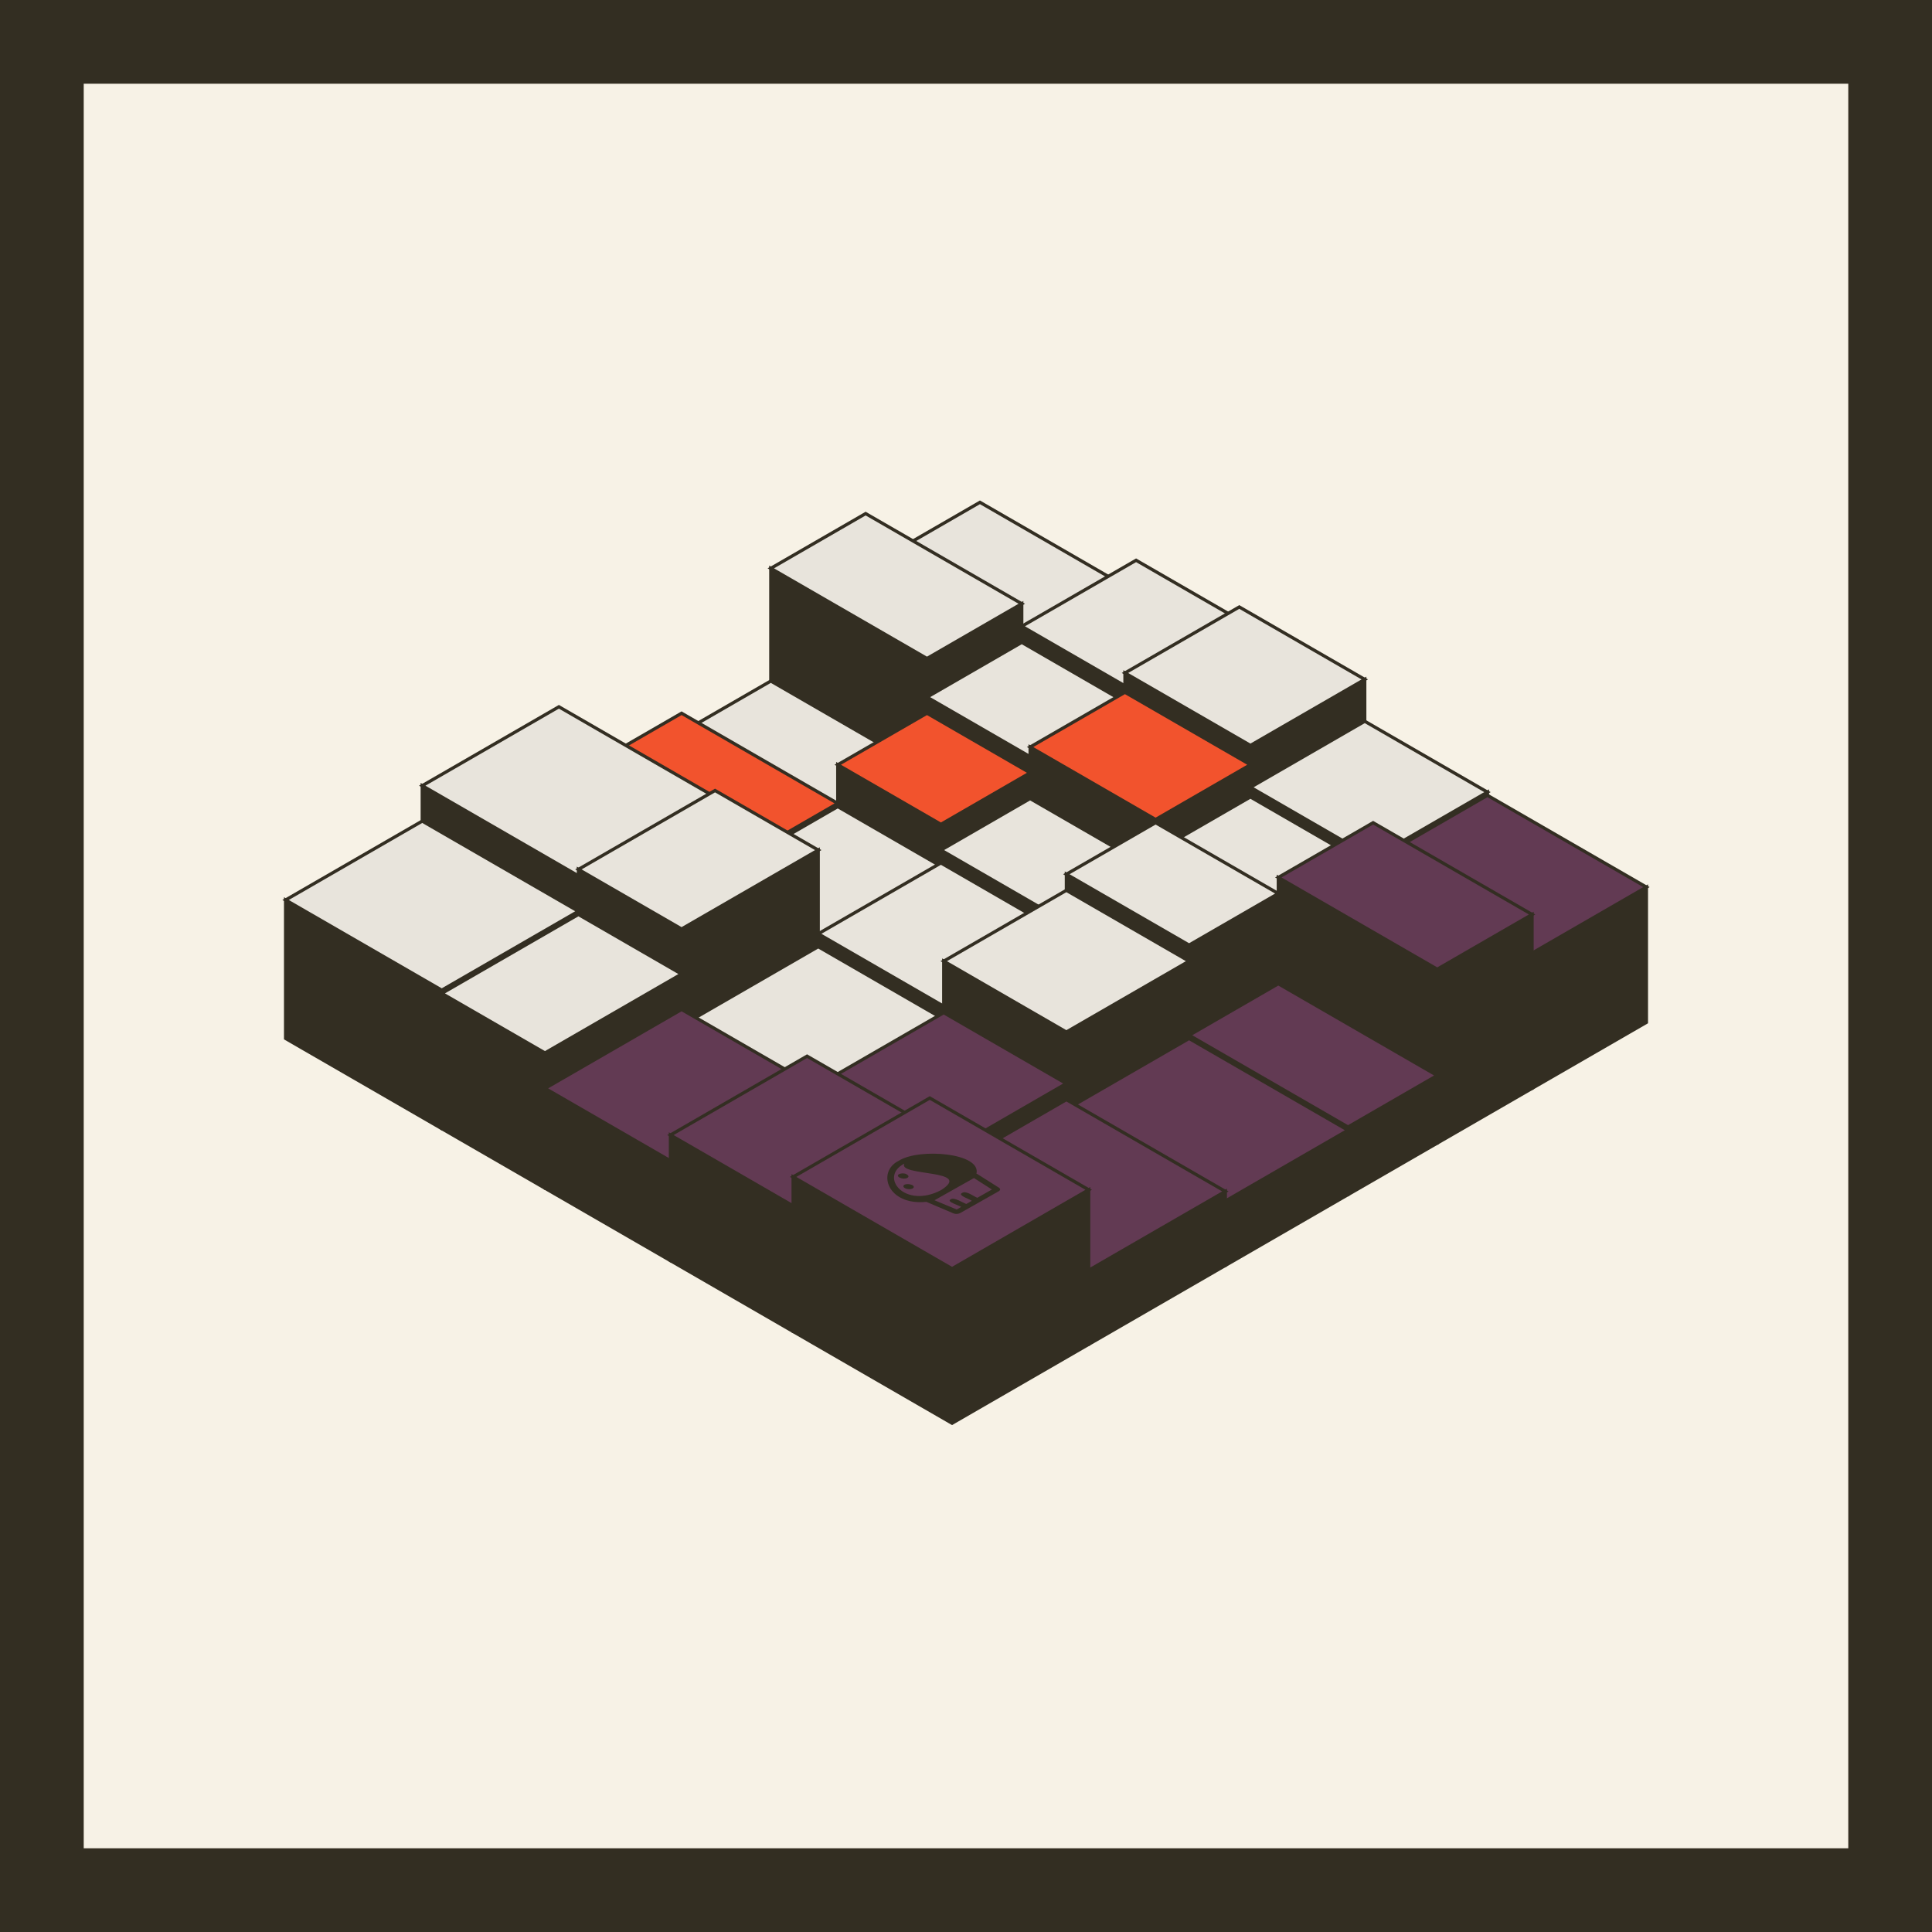 <svg viewBox="0 0 60000 60000" xmlns="http://www.w3.org/2000/svg"><rect x="0" y="0" width="60000" height="60000" fill="#808080" stroke="none"/><def><g id="logo" fill="#332E22" stroke-width="0" transform="scale(35)"><path d="M18 20c2 1 2.3 2.3.6 3.2S14 24 12 23c-2-1-2.2-2.4-.6-3.2s4.6-1 6.6.1zm5.3 12.6c1.7-1 1.4-2.3-.6-3.2s-5-1-6.5-.2-1.3 2.3.6 3.2c2 1 4.8 1 6.5.2z"/><path fill-rule="evenodd" d="M80 19.5C84.6 1 29.2-3.6 11 8-8.7 17.8 1 48 35.7 44.4c.2.2.5.3.8.4l23 9.8c1.8.8 4.3.7 6-.2L99.8 35c1.6-1 1.6-2.2.1-3.2l-19-12c-.3-.2-.6-.3-1-.4zM48.6 34C16.5 51-6.8 22.3 16 10.5 10 22 78 15.4 48.6 34zm45.2-.6l-13 7.4c-3-1-9.8-6.7-13.5-4.3-4.4 2 6.6 5.5 8.6 7L71 46.3c-3-1-11-6.5-14-4-3.8 2 7.4 5.2 9.5 6.6l-4 2.3L42.8 43l35-19.7 16 10.2z"/></g></def><rect width="60000" height="60000" fill="#332E22"/><rect x="2500" y="2500" width="55000" height="55000" stroke="#332E22" stroke-width="200" fill="#F7F2E6"/><g fill="#332E22" stroke="#332E22" stroke-width="100"><path d="M26883,17650L31732,20450L35282,18400V22600L31732,24650L26883,21850Z"/><path d="M26883,17650L30433,15600L35282,18400L31732,20450Z" fill="#E8E4DC"/><path d="M23938,17650L28788,20450L31732,18750V24650L28788,26350L23938,23550Z"/><path d="M23938,17650L26883,15950L31732,18750L28788,20450Z" fill="#E8E4DC"/><path d="M21167,22750L26017,25550L28788,23950V26350L26017,27950L21167,25150Z"/><path d="M21167,22750L23938,21150L28788,23950L26017,25550Z" fill="#E8E4DC"/><path d="M17357,24350L22206,27150L26017,24950V27950L22206,30150L17357,27350Z"/><path d="M17357,24350L21167,22150L26017,24950L22206,27150Z" fill="#F2532D"/><path d="M13113,24400L17963,27200L22206,24750V30150L17963,32600L13113,29800Z"/><path d="M13113,24400L17357,21950L22206,24750L17963,27200Z" fill="#E8E4DC"/><path d="M08869,27950L13719,30750L17963,28300V32600L13719,35050L08869,32250Z"/><path d="M08869,27950L13113,25500L17963,28300L13719,30750Z" fill="#E8E4DC"/><path d="M31732,19450L34936,21300L38487,19250V24450L34936,26500L31732,24650Z"/><path d="M31732,19450L35282,17400L38487,19250L34936,21300Z" fill="#E8E4DC"/><path d="M28788,21650L31991,23500L34936,21800V26500L31991,28200L28788,26350Z"/><path d="M28788,21650L31732,19950L34936,21800L31991,23500Z" fill="#E8E4DC"/><path d="M26017,23750L29221,25600L31991,24000V28200L29221,29800L26017,27950Z"/><path d="M26017,23750L28788,22150L31991,24000L29221,25600Z" fill="#F2532D"/><path d="M22206,27250L25411,29100L29221,26900V29800L25411,32000L22206,30150Z"/><path d="M22206,27250L26017,25050L29221,26900L25411,29100Z" fill="#E8E4DC"/><path d="M17963,27000L21167,28850L25411,26400V32000L21167,34450L17963,32600Z"/><path d="M17963,27000L22206,24550L25411,26400L21167,28850Z" fill="#E8E4DC"/><path d="M13719,30850L16924,32700L21167,30250V34450L16924,36900L13719,35050Z"/><path d="M13719,30850L17963,28400L21167,30250L16924,32700Z" fill="#E8E4DC"/><path d="M34936,20900L38833,23150L42384,21100V26700L38833,28750L34936,26500Z"/><path d="M34936,20900L38487,18850L42384,21100L38833,23150Z" fill="#E8E4DC"/><path d="M31991,23200L35888,25450L38833,23750V28750L35888,30450L31991,28200Z"/><path d="M31991,23200L34936,21500L38833,23750L35888,25450Z" fill="#F2532D"/><path d="M29221,26400L33117,28650L35888,27050V30450L33117,32050L29221,29800Z"/><path d="M29221,26400L31991,24800L35888,27050L33117,28650Z" fill="#E8E4DC"/><path d="M25411,29000L29308,31250L33117,29050V32050L29308,34250L25411,32000Z"/><path d="M25411,29000L29221,26800L33117,29050L29308,31250Z" fill="#E8E4DC"/><path d="M21167,31850L25064,34100L29308,31650V34250L25064,36700L21167,34450Z"/><path d="M21167,31850L25411,29400L29308,31650L25064,34100Z" fill="#E8E4DC"/><path d="M16924,33800L20821,36050L25064,33600V36700L20821,39150L16924,36900Z"/><path d="M16924,33800L21167,31350L25064,33600L20821,36050Z" fill="#623A53"/><path d="M38833,24450L42643,26650L46194,24600V28900L42643,30950L38833,28750Z"/><path d="M38833,24450L42384,22400L46194,24600L42643,26650Z" fill="#E8E4DC"/><path d="M35888,26450L39699,28650L42643,26950V30950L39699,32650L35888,30450Z"/><path d="M35888,26450L38833,24750L42643,26950L39699,28650Z" fill="#E8E4DC"/><path d="M33117,27150L36928,29350L39699,27750V32650L36928,34250L33117,32050Z"/><path d="M33117,27150L35888,25550L39699,27750L36928,29350Z" fill="#E8E4DC"/><path d="M29308,29850L33117,32050L36928,29850V34250L33117,36450L29308,34250Z"/><path d="M29308,29850L33117,27650L36928,29850L33117,32050Z" fill="#E8E4DC"/><path d="M25064,33900L28875,36100L33117,33650V36450L28875,38900L25064,36700Z"/><path d="M25064,33900L29308,31450L33117,33650L28875,36100Z" fill="#623A53"/><path d="M20821,35250L24631,37450L28875,35000V38900L24631,41350L20821,39150Z"/><path d="M20821,35250L25064,32800L28875,35000L24631,37450Z" fill="#623A53"/><path d="M42643,26750L47580,29600L51131,27550V31750L47580,33800L42643,30950Z"/><path d="M42643,26750L46194,24700L51131,27550L47580,29600Z" fill="#623A53"/><path d="M39699,27250L44635,30100L47580,28400V33800L44635,35500L39699,32650Z"/><path d="M39699,27250L42643,25550L47580,28400L44635,30100Z" fill="#623A53"/><path d="M36928,32150L41864,35000L44635,33400V35500L41864,37100L36928,34250Z"/><path d="M36928,32150L39699,30550L44635,33400L41864,35000Z" fill="#623A53"/><path d="M33117,34450L38054,37300L41864,35100V37100L38054,39300L33117,36450Z"/><path d="M33117,34450L36928,32250L41864,35100L38054,37300Z" fill="#623A53"/><path d="M28875,36600L33810,39450L38054,37000V39300L33810,41750L28875,38900Z"/><path d="M28875,36600L33117,34150L38054,37000L33810,39450Z" fill="#623A53"/><path d="M24631,36550L29567,39400L33810,36950V41750L29567,44200L24631,41350Z"/><path d="M24631,36550L28875,34100L33810,36950L29567,39400Z" fill="#623A53"/><use href="#logo" x="27524" y="35770"/></g></svg>